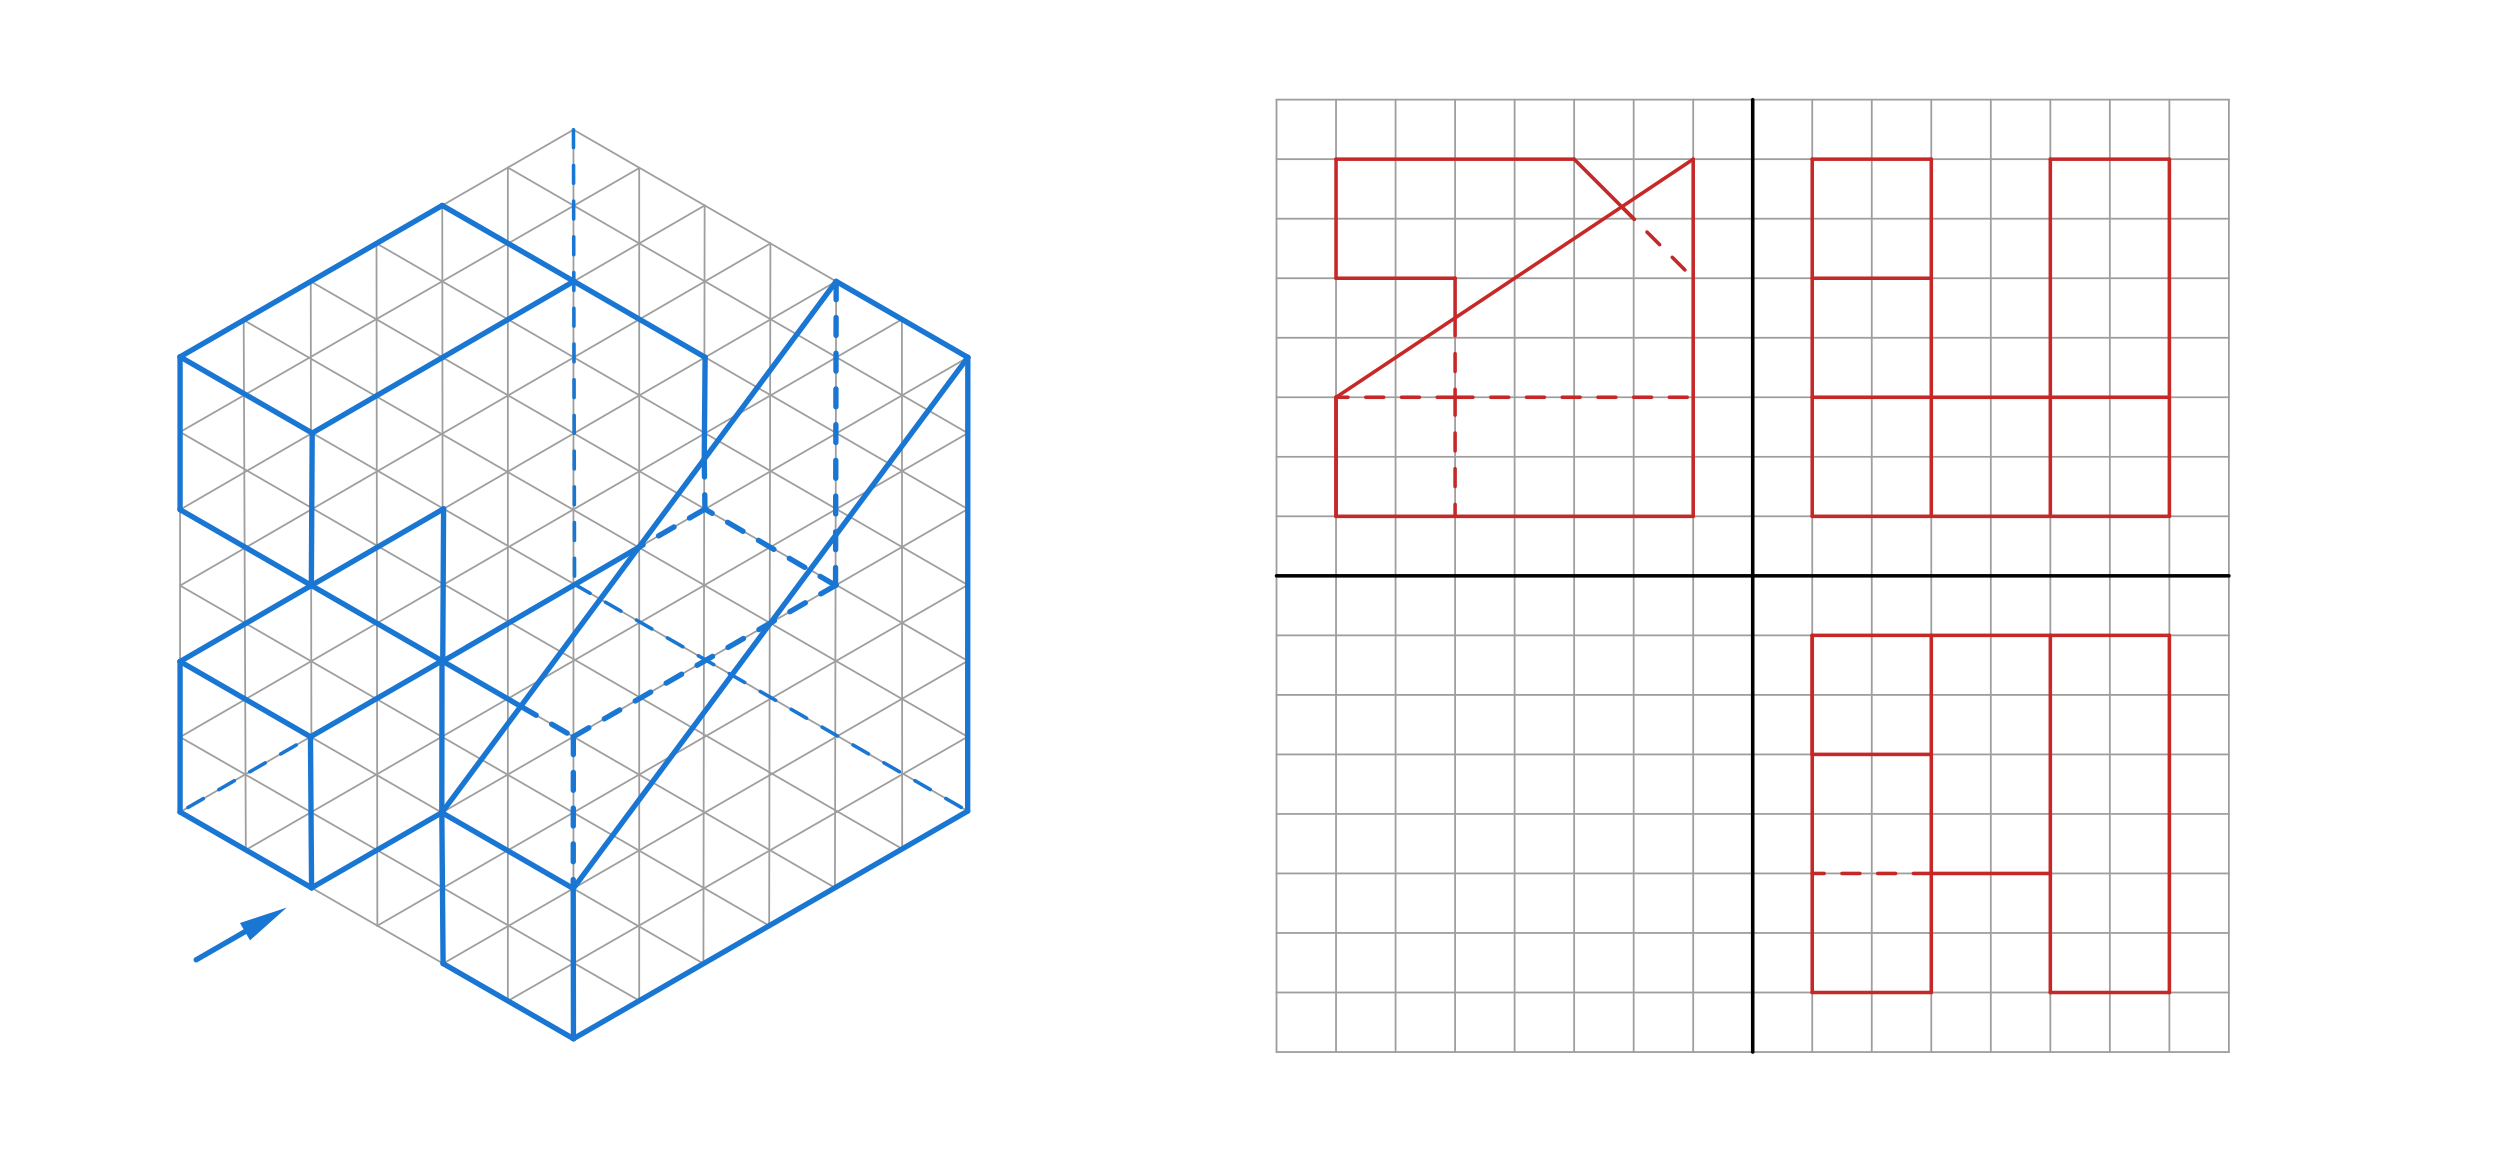 <svg xmlns="http://www.w3.org/2000/svg" class="svg--816" height="100%" preserveAspectRatio="xMidYMid meet" viewBox="0 0 1400 650" width="100%"><defs><marker id="marker-arrow" markerHeight="16" markerUnits="userSpaceOnUse" markerWidth="24" orient="auto-start-reverse" refX="24" refY="4" viewBox="0 0 24 8"><path d="M 0 0 L 24 4 L 0 8 z" stroke="inherit"></path></marker></defs><g class="aux-layer--949"></g><g class="main-layer--75a"><g class="element--733"><line stroke="#1976D2" stroke-dasharray="none" stroke-linecap="round" stroke-width="3" x1="109.867" x2="137.175" y1="537.5" y2="521.733"></line><path d="M160.558,508.233 l27,5.625 l0,-11.25 z" fill="#1976D2" stroke="#1976D2" stroke-width="0" transform="rotate(150, 160.558, 508.233)"></path></g><g class="element--733"><line stroke="#9E9E9E" stroke-dasharray="none" stroke-linecap="round" stroke-width="1" x1="100.837" x2="100.837" y1="199.825" y2="454.738"></line></g><g class="element--733"><line stroke="#9E9E9E" stroke-dasharray="none" stroke-linecap="round" stroke-width="1" x1="136.468" x2="137.66" y1="179.254" y2="475.998"></line></g><g class="element--733"><line stroke="#9E9E9E" stroke-dasharray="none" stroke-linecap="round" stroke-width="1" x1="174.019" x2="174.483" y1="157.574" y2="497.258"></line></g><g class="element--733"><line stroke="#9E9E9E" stroke-dasharray="none" stroke-linecap="round" stroke-width="1" x1="210.842" x2="211.307" y1="136.314" y2="518.518"></line></g><g class="element--733"><line stroke="#9E9E9E" stroke-dasharray="none" stroke-linecap="round" stroke-width="1" x1="247.665" x2="248.13" y1="115.054" y2="539.777"></line></g><g class="element--733"><line stroke="#9E9E9E" stroke-dasharray="none" stroke-linecap="round" stroke-width="1" x1="284.405" x2="284.405" y1="93.842" y2="560.713"></line></g><g class="element--733"><line stroke="#9E9E9E" stroke-dasharray="none" stroke-linecap="round" stroke-width="1" x1="321.133" x2="321.133" y1="72.637" y2="581.668"></line></g><g class="element--733"><line stroke="#9E9E9E" stroke-dasharray="none" stroke-linecap="round" stroke-width="1" x1="357.956" x2="357.956" y1="94.135" y2="560.336"></line></g><g class="element--733"><line stroke="#9E9E9E" stroke-dasharray="none" stroke-linecap="round" stroke-width="1" x1="394.602" x2="393.913" y1="115.054" y2="539.648"></line></g><g class="element--733"><line stroke="#9E9E9E" stroke-dasharray="none" stroke-linecap="round" stroke-width="1" x1="431.425" x2="430.737" y1="136.314" y2="518.388"></line></g><g class="element--733"><line stroke="#9E9E9E" stroke-dasharray="none" stroke-linecap="round" stroke-width="1" x1="468.248" x2="467.56" y1="157.574" y2="497.129"></line></g><g class="element--733"><line stroke="#9E9E9E" stroke-dasharray="none" stroke-linecap="round" stroke-width="1" x1="505.071" x2="505.218" y1="178.834" y2="475.386"></line></g><g class="element--733"><line stroke="#9E9E9E" stroke-dasharray="none" stroke-linecap="round" stroke-width="1" x1="541.978" x2="541.894" y1="200.142" y2="454.212"></line></g><g class="element--733"><line stroke="#9E9E9E" stroke-dasharray="none" stroke-linecap="round" stroke-width="1" x1="541.894" x2="321.133" y1="454.212" y2="581.668"></line></g><g class="element--733"><line stroke="#9E9E9E" stroke-dasharray="none" stroke-linecap="round" stroke-width="1" x1="321.133" x2="100.837" y1="581.668" y2="454.738"></line></g><g class="element--733"><line stroke="#9E9E9E" stroke-dasharray="none" stroke-linecap="round" stroke-width="1" x1="100.837" x2="321.133" y1="199.825" y2="72.637"></line></g><g class="element--733"><line stroke="#9E9E9E" stroke-dasharray="none" stroke-linecap="round" stroke-width="1" x1="321.133" x2="541.978" y1="72.637" y2="200.142"></line></g><g class="element--733"><line stroke="#9E9E9E" stroke-dasharray="none" stroke-linecap="round" stroke-width="1" x1="284.405" x2="541.978" y1="93.842" y2="242.565"></line></g><g class="element--733"><line stroke="#9E9E9E" stroke-dasharray="none" stroke-linecap="round" stroke-width="1" x1="247.665" x2="541.978" y1="115.054" y2="285.085"></line></g><g class="element--733"><line stroke="#9E9E9E" stroke-dasharray="none" stroke-linecap="round" stroke-width="1" x1="210.842" x2="541.978" y1="136.314" y2="327.604"></line></g><g class="element--733"><line stroke="#9E9E9E" stroke-dasharray="none" stroke-linecap="round" stroke-width="1" x1="174.019" x2="541.978" y1="157.574" y2="370.124"></line></g><g class="element--733"><line stroke="#9E9E9E" stroke-dasharray="none" stroke-linecap="round" stroke-width="1" x1="136.468" x2="541.894" y1="179.254" y2="412.583"></line></g><g class="element--733"><line stroke="#9E9E9E" stroke-dasharray="none" stroke-linecap="round" stroke-width="1" x1="100.837" x2="541.894" y1="199.825" y2="454.212"></line></g><g class="element--733"><line stroke="#9E9E9E" stroke-dasharray="none" stroke-linecap="round" stroke-width="1" x1="100.837" x2="505.218" y1="241.917" y2="475.386"></line></g><g class="element--733"><line stroke="#9E9E9E" stroke-dasharray="none" stroke-linecap="round" stroke-width="1" x1="100.837" x2="467.56" y1="285.401" y2="497.129"></line></g><g class="element--733"><line stroke="#9E9E9E" stroke-dasharray="none" stroke-linecap="round" stroke-width="1" x1="100.837" x2="430.737" y1="327.921" y2="518.388"></line></g><g class="element--733"><line stroke="#9E9E9E" stroke-dasharray="none" stroke-linecap="round" stroke-width="1" x1="100.837" x2="393.913" y1="370.441" y2="539.648"></line></g><g class="element--733"><line stroke="#9E9E9E" stroke-dasharray="none" stroke-linecap="round" stroke-width="1" x1="100.837" x2="357.956" y1="412.76" y2="560.336"></line></g><g class="element--733"><line stroke="#9E9E9E" stroke-dasharray="none" stroke-linecap="round" stroke-width="1" x1="100.837" x2="357.956" y1="241.917" y2="94.135"></line></g><g class="element--733"><line stroke="#9E9E9E" stroke-dasharray="none" stroke-linecap="round" stroke-width="1" x1="100.837" x2="394.602" y1="285.401" y2="115.054"></line></g><g class="element--733"><line stroke="#9E9E9E" stroke-dasharray="none" stroke-linecap="round" stroke-width="1" x1="100.837" x2="431.425" y1="327.921" y2="136.314"></line></g><g class="element--733"><line stroke="#9E9E9E" stroke-dasharray="none" stroke-linecap="round" stroke-width="1" x1="100.837" x2="468.248" y1="370.441" y2="157.574"></line></g><g class="element--733"><line stroke="#9E9E9E" stroke-dasharray="none" stroke-linecap="round" stroke-width="1" x1="100.837" x2="505.071" y1="412.76" y2="178.834"></line></g><g class="element--733"><line stroke="#9E9E9E" stroke-dasharray="none" stroke-linecap="round" stroke-width="1" x1="100.837" x2="541.978" y1="454.738" y2="200.142"></line></g><g class="element--733"><line stroke="#9E9E9E" stroke-dasharray="none" stroke-linecap="round" stroke-width="1" x1="137.66" x2="541.964" y1="475.955" y2="242.557"></line></g><g class="element--733"><line stroke="#9E9E9E" stroke-dasharray="none" stroke-linecap="round" stroke-width="1" x1="174.483" x2="541.95" y1="497.171" y2="285.069"></line></g><g class="element--733"><line stroke="#9E9E9E" stroke-dasharray="none" stroke-linecap="round" stroke-width="1" x1="211.306" x2="541.936" y1="518.388" y2="327.58"></line></g><g class="element--733"><line stroke="#9E9E9E" stroke-dasharray="none" stroke-linecap="round" stroke-width="1" x1="248.129" x2="541.922" y1="539.605" y2="370.092"></line></g><g class="element--733"><line stroke="#9E9E9E" stroke-dasharray="none" stroke-linecap="round" stroke-width="1" x1="284.405" x2="541.894" y1="560.506" y2="412.583"></line></g><g class="element--733"><line stroke="#1976D2" stroke-dasharray="10" stroke-linecap="round" stroke-width="2" x1="321.133" x2="321.752" y1="72.637" y2="327.241"></line></g><g class="element--733"><line stroke="#1976D2" stroke-dasharray="10" stroke-linecap="round" stroke-width="2" x1="321.752" x2="100.837" y1="327.241" y2="454.738"></line></g><g class="element--733"><line stroke="#1976D2" stroke-dasharray="10" stroke-linecap="round" stroke-width="2" x1="321.752" x2="541.894" y1="327.241" y2="454.212"></line></g><g class="element--733"><line stroke="#9E9E9E" stroke-dasharray="none" stroke-linecap="round" stroke-width="1" x1="714.851" x2="1248.183" y1="589.139" y2="589.139"></line></g><g class="element--733"><line stroke="#9E9E9E" stroke-dasharray="none" stroke-linecap="round" stroke-width="1" x1="714.851" x2="1248.183" y1="555.806" y2="555.806"></line></g><g class="element--733"><line stroke="#9E9E9E" stroke-dasharray="none" stroke-linecap="round" stroke-width="1" x1="714.851" x2="1248.183" y1="522.472" y2="522.472"></line></g><g class="element--733"><line stroke="#9E9E9E" stroke-dasharray="none" stroke-linecap="round" stroke-width="1" x1="714.851" x2="1248.183" y1="489.139" y2="489.139"></line></g><g class="element--733"><line stroke="#9E9E9E" stroke-dasharray="none" stroke-linecap="round" stroke-width="1" x1="714.851" x2="1248.183" y1="455.806" y2="455.806"></line></g><g class="element--733"><line stroke="#9E9E9E" stroke-dasharray="none" stroke-linecap="round" stroke-width="1" x1="714.851" x2="1248.183" y1="422.472" y2="422.472"></line></g><g class="element--733"><line stroke="#9E9E9E" stroke-dasharray="none" stroke-linecap="round" stroke-width="1" x1="714.851" x2="1248.183" y1="389.139" y2="389.139"></line></g><g class="element--733"><line stroke="#9E9E9E" stroke-dasharray="none" stroke-linecap="round" stroke-width="1" x1="714.851" x2="1248.183" y1="355.806" y2="355.806"></line></g><g class="element--733"><line stroke="#9E9E9E" stroke-dasharray="none" stroke-linecap="round" stroke-width="1" x1="714.851" x2="1248.183" y1="322.472" y2="322.472"></line></g><g class="element--733"><line stroke="#9E9E9E" stroke-dasharray="none" stroke-linecap="round" stroke-width="1" x1="714.851" x2="1248.183" y1="289.139" y2="289.139"></line></g><g class="element--733"><line stroke="#9E9E9E" stroke-dasharray="none" stroke-linecap="round" stroke-width="1" x1="714.851" x2="1248.183" y1="255.806" y2="255.806"></line></g><g class="element--733"><line stroke="#9E9E9E" stroke-dasharray="none" stroke-linecap="round" stroke-width="1" x1="714.851" x2="1248.183" y1="222.472" y2="222.472"></line></g><g class="element--733"><line stroke="#9E9E9E" stroke-dasharray="none" stroke-linecap="round" stroke-width="1" x1="714.851" x2="1248.183" y1="189.139" y2="189.139"></line></g><g class="element--733"><line stroke="#9E9E9E" stroke-dasharray="none" stroke-linecap="round" stroke-width="1" x1="714.851" x2="1248.183" y1="155.806" y2="155.806"></line></g><g class="element--733"><line stroke="#9E9E9E" stroke-dasharray="none" stroke-linecap="round" stroke-width="1" x1="714.851" x2="1248.183" y1="122.472" y2="122.472"></line></g><g class="element--733"><line stroke="#9E9E9E" stroke-dasharray="none" stroke-linecap="round" stroke-width="1" x1="714.851" x2="1248.183" y1="89.139" y2="89.139"></line></g><g class="element--733"><line stroke="#9E9E9E" stroke-dasharray="none" stroke-linecap="round" stroke-width="1" x1="714.851" x2="1248.183" y1="55.806" y2="55.806"></line></g><g class="element--733"><line stroke="#9E9E9E" stroke-dasharray="none" stroke-linecap="round" stroke-width="1" x1="748.184" x2="748.184" y1="55.806" y2="589.139"></line></g><g class="element--733"><line stroke="#9E9E9E" stroke-dasharray="none" stroke-linecap="round" stroke-width="1" x1="714.851" x2="714.851" y1="55.806" y2="589.139"></line></g><g class="element--733"><line stroke="#9E9E9E" stroke-dasharray="none" stroke-linecap="round" stroke-width="1" x1="781.518" x2="781.518" y1="55.806" y2="589.139"></line></g><g class="element--733"><line stroke="#9E9E9E" stroke-dasharray="none" stroke-linecap="round" stroke-width="1" x1="814.851" x2="814.851" y1="55.806" y2="589.139"></line></g><g class="element--733"><line stroke="#9E9E9E" stroke-dasharray="none" stroke-linecap="round" stroke-width="1" x1="848.184" x2="848.184" y1="55.806" y2="589.139"></line></g><g class="element--733"><line stroke="#9E9E9E" stroke-dasharray="none" stroke-linecap="round" stroke-width="1" x1="881.518" x2="881.518" y1="55.806" y2="589.139"></line></g><g class="element--733"><line stroke="#9E9E9E" stroke-dasharray="none" stroke-linecap="round" stroke-width="1" x1="914.851" x2="914.851" y1="55.806" y2="589.139"></line></g><g class="element--733"><line stroke="#9E9E9E" stroke-dasharray="none" stroke-linecap="round" stroke-width="1" x1="948.184" x2="948.184" y1="55.806" y2="589.139"></line></g><g class="element--733"><line stroke="#9E9E9E" stroke-dasharray="none" stroke-linecap="round" stroke-width="1" x1="981.517" x2="981.517" y1="55.806" y2="589.139"></line></g><g class="element--733"><line stroke="#9E9E9E" stroke-dasharray="none" stroke-linecap="round" stroke-width="1" x1="1014.85" x2="1014.85" y1="55.806" y2="589.139"></line></g><g class="element--733"><line stroke="#9E9E9E" stroke-dasharray="none" stroke-linecap="round" stroke-width="1" x1="1048.183" x2="1048.183" y1="55.806" y2="589.139"></line></g><g class="element--733"><line stroke="#9E9E9E" stroke-dasharray="none" stroke-linecap="round" stroke-width="1" x1="1081.517" x2="1081.517" y1="55.806" y2="589.139"></line></g><g class="element--733"><line stroke="#9E9E9E" stroke-dasharray="none" stroke-linecap="round" stroke-width="1" x1="1114.85" x2="1114.85" y1="55.806" y2="589.139"></line></g><g class="element--733"><line stroke="#9E9E9E" stroke-dasharray="none" stroke-linecap="round" stroke-width="1" x1="1148.183" x2="1148.183" y1="55.806" y2="589.139"></line></g><g class="element--733"><line stroke="#9E9E9E" stroke-dasharray="none" stroke-linecap="round" stroke-width="1" x1="1181.517" x2="1181.517" y1="55.806" y2="589.139"></line></g><g class="element--733"><line stroke="#9E9E9E" stroke-dasharray="none" stroke-linecap="round" stroke-width="1" x1="1214.85" x2="1214.85" y1="55.806" y2="589.139"></line></g><g class="element--733"><line stroke="#9E9E9E" stroke-dasharray="none" stroke-linecap="round" stroke-width="1" x1="1248.183" x2="1248.183" y1="55.806" y2="589.139"></line></g><g class="element--733"><line stroke="#000000" stroke-dasharray="none" stroke-linecap="round" stroke-width="2" x1="981.517" x2="981.517" y1="55.806" y2="589.139"></line></g><g class="element--733"><line stroke="#000000" stroke-dasharray="none" stroke-linecap="round" stroke-width="2" x1="714.851" x2="1248.183" y1="322.472" y2="322.472"></line></g><g class="element--733"><line stroke="#1976D2" stroke-dasharray="none" stroke-linecap="round" stroke-width="3" x1="100.837" x2="174.483" y1="454.738" y2="497.171"></line></g><g class="element--733"><line stroke="#1976D2" stroke-dasharray="none" stroke-linecap="round" stroke-width="3" x1="174.483" x2="173.855" y1="497.171" y2="412.597"></line></g><g class="element--733"><line stroke="#1976D2" stroke-dasharray="none" stroke-linecap="round" stroke-width="3" x1="173.855" x2="100.837" y1="412.597" y2="370.441"></line></g><g class="element--733"><line stroke="#1976D2" stroke-dasharray="none" stroke-linecap="round" stroke-width="3" x1="100.837" x2="100.837" y1="370.441" y2="454.738"></line></g><g class="element--733"><line stroke="#1976D2" stroke-dasharray="none" stroke-linecap="round" stroke-width="3" x1="173.855" x2="247.515" y1="412.597" y2="370.086"></line></g><g class="element--733"><line stroke="#1976D2" stroke-dasharray="none" stroke-linecap="round" stroke-width="3" x1="247.515" x2="247.422" y1="370.086" y2="455.071"></line></g><g class="element--733"><line stroke="#1976D2" stroke-dasharray="none" stroke-linecap="round" stroke-width="3" x1="247.422" x2="174.483" y1="455.071" y2="497.171"></line></g><g class="element--733"><line stroke="#1976D2" stroke-dasharray="none" stroke-linecap="round" stroke-width="3" x1="247.422" x2="321.007" y1="455.071" y2="497.556"></line></g><g class="element--733"><line stroke="#1976D2" stroke-dasharray="none" stroke-linecap="round" stroke-width="3" x1="321.007" x2="321.133" y1="497.556" y2="581.668"></line></g><g class="element--733"><line stroke="#1976D2" stroke-dasharray="none" stroke-linecap="round" stroke-width="3" x1="321.133" x2="248.129" y1="581.668" y2="539.605"></line></g><g class="element--733"><line stroke="#1976D2" stroke-dasharray="none" stroke-linecap="round" stroke-width="3" x1="248.129" x2="247.422" y1="539.605" y2="455.071"></line></g><g class="element--733"><line stroke="#1976D2" stroke-dasharray="none" stroke-linecap="round" stroke-width="3" x1="321.133" x2="541.894" y1="581.668" y2="454.212"></line></g><g class="element--733"><line stroke="#1976D2" stroke-dasharray="none" stroke-linecap="round" stroke-width="3" x1="541.894" x2="541.978" y1="454.212" y2="200.142"></line></g><g class="element--733"><line stroke="#1976D2" stroke-dasharray="none" stroke-linecap="round" stroke-width="3" x1="541.978" x2="321.007" y1="200.142" y2="497.556"></line></g><g class="element--733"><line stroke="#1976D2" stroke-dasharray="none" stroke-linecap="round" stroke-width="3" x1="247.422" x2="468.248" y1="455.071" y2="157.574"></line></g><g class="element--733"><line stroke="#1976D2" stroke-dasharray="none" stroke-linecap="round" stroke-width="3" x1="468.248" x2="541.978" y1="157.574" y2="200.142"></line></g><g class="element--733"><line stroke="#1976D2" stroke-dasharray="none" stroke-linecap="round" stroke-width="3" x1="247.515" x2="291.608" y1="370.086" y2="395.543"></line></g><g class="element--733"><line stroke="#1976D2" stroke-dasharray="10" stroke-linecap="round" stroke-width="3" x1="291.608" x2="321.077" y1="395.543" y2="412.557"></line></g><g class="element--733"><line stroke="#1976D2" stroke-dasharray="10" stroke-linecap="round" stroke-width="3" x1="321.077" x2="321.007" y1="412.557" y2="497.556"></line></g><g class="element--733"><line stroke="#1976D2" stroke-dasharray="10" stroke-linecap="round" stroke-width="3" x1="321.077" x2="468.313" y1="412.557" y2="327.572"></line></g><g class="element--733"><line stroke="#1976D2" stroke-dasharray="10" stroke-linecap="round" stroke-width="3" x1="467.903" x2="468.248" y1="327.809" y2="157.574"></line></g><g class="element--733"><line stroke="#1976D2" stroke-dasharray="10" stroke-linecap="round" stroke-width="3" x1="467.903" x2="394.779" y1="327.809" y2="285.095"></line></g><g class="element--733"><line stroke="#1976D2" stroke-dasharray="10" stroke-linecap="round" stroke-width="3" x1="394.779" x2="357.713" y1="285.095" y2="306.487"></line></g><g class="element--733"><line stroke="#1976D2" stroke-dasharray="none" stroke-linecap="round" stroke-width="3" x1="357.713" x2="247.944" y1="306.487" y2="370.334"></line></g><g class="element--733"><line stroke="#1976D2" stroke-dasharray="none" stroke-linecap="round" stroke-width="3" x1="247.944" x2="248.411" y1="370.334" y2="284.941"></line></g><g class="element--733"><line stroke="#1976D2" stroke-dasharray="none" stroke-linecap="round" stroke-width="3" x1="248.411" x2="174.355" y1="284.941" y2="327.847"></line></g><g class="element--733"><line stroke="#1976D2" stroke-dasharray="none" stroke-linecap="round" stroke-width="3" x1="174.355" x2="100.837" y1="327.847" y2="285.401"></line></g><g class="element--733"><line stroke="#1976D2" stroke-dasharray="none" stroke-linecap="round" stroke-width="3" x1="100.837" x2="100.837" y1="285.401" y2="199.825"></line></g><g class="element--733"><line stroke="#1976D2" stroke-dasharray="none" stroke-linecap="round" stroke-width="3" x1="100.837" x2="174.824" y1="199.825" y2="242.498"></line></g><g class="element--733"><line stroke="#1976D2" stroke-dasharray="none" stroke-linecap="round" stroke-width="3" x1="174.824" x2="174.355" y1="242.498" y2="327.847"></line></g><g class="element--733"><line stroke="#1976D2" stroke-dasharray="none" stroke-linecap="round" stroke-width="3" x1="100.837" x2="174.355" y1="370.441" y2="327.847"></line></g><g class="element--733"><line stroke="#1976D2" stroke-dasharray="none" stroke-linecap="round" stroke-width="3" x1="174.355" x2="247.944" y1="327.847" y2="370.334"></line></g><g class="element--733"><line stroke="#1976D2" stroke-dasharray="none" stroke-linecap="round" stroke-width="3" x1="174.824" x2="321.34" y1="242.498" y2="157.537"></line></g><g class="element--733"><line stroke="#1976D2" stroke-dasharray="none" stroke-linecap="round" stroke-width="3" x1="321.34" x2="247.665" y1="157.537" y2="115.054"></line></g><g class="element--733"><line stroke="#1976D2" stroke-dasharray="none" stroke-linecap="round" stroke-width="3" x1="247.665" x2="100.837" y1="115.054" y2="199.825"></line></g><g class="element--733"><line stroke="#1976D2" stroke-dasharray="none" stroke-linecap="round" stroke-width="3" x1="321.34" x2="394.861" y1="157.537" y2="200.092"></line></g><g class="element--733"><line stroke="#1976D2" stroke-dasharray="none" stroke-linecap="round" stroke-width="3" x1="394.861" x2="394.372" y1="200.092" y2="257.1"></line></g><g class="element--733"><line stroke="#1976D2" stroke-dasharray="10" stroke-linecap="round" stroke-width="3" x1="394.372" x2="394.779" y1="257.1" y2="285.095"></line></g><g class="element--733"><line stroke="#C62828" stroke-dasharray="none" stroke-linecap="round" stroke-width="2" x1="1014.85" x2="1214.85" y1="289.139" y2="289.139"></line></g><g class="element--733"><line stroke="#C62828" stroke-dasharray="none" stroke-linecap="round" stroke-width="2" x1="1014.85" x2="1014.85" y1="289.139" y2="89.139"></line></g><g class="element--733"><line stroke="#C62828" stroke-dasharray="none" stroke-linecap="round" stroke-width="2" x1="1014.85" x2="1081.517" y1="222.472" y2="222.472"></line></g><g class="element--733"><line stroke="#C62828" stroke-dasharray="none" stroke-linecap="round" stroke-width="2" x1="1081.517" x2="1081.517" y1="222.472" y2="155.806"></line></g><g class="element--733"><line stroke="#C62828" stroke-dasharray="none" stroke-linecap="round" stroke-width="2" x1="1081.517" x2="1014.85" y1="155.806" y2="155.806"></line></g><g class="element--733"><line stroke="#C62828" stroke-dasharray="none" stroke-linecap="round" stroke-width="2" x1="1081.517" x2="1081.517" y1="89.139" y2="155.806"></line></g><g class="element--733"><line stroke="#C62828" stroke-dasharray="none" stroke-linecap="round" stroke-width="2" x1="1148.183" x2="1148.183" y1="89.139" y2="222.472"></line></g><g class="element--733"><line stroke="#C62828" stroke-dasharray="none" stroke-linecap="round" stroke-width="2" x1="1214.85" x2="1214.85" y1="89.139" y2="289.139"></line></g><g class="element--733"><line stroke="#C62828" stroke-dasharray="none" stroke-linecap="round" stroke-width="2" x1="1148.183" x2="1214.85" y1="222.472" y2="222.472"></line></g><g class="element--733"><line stroke="#C62828" stroke-dasharray="none" stroke-linecap="round" stroke-width="2" x1="1148.183" x2="1081.517" y1="222.472" y2="222.472"></line></g><g class="element--733"><line stroke="#C62828" stroke-dasharray="none" stroke-linecap="round" stroke-width="2" x1="1081.517" x2="1081.517" y1="222.472" y2="289.139"></line></g><g class="element--733"><line stroke="#C62828" stroke-dasharray="none" stroke-linecap="round" stroke-width="2" x1="1148.183" x2="1148.183" y1="222.472" y2="289.139"></line></g><g class="element--733"><line stroke="#C62828" stroke-dasharray="none" stroke-linecap="round" stroke-width="2" x1="1081.517" x2="1014.85" y1="89.139" y2="89.139"></line></g><g class="element--733"><line stroke="#C62828" stroke-dasharray="none" stroke-linecap="round" stroke-width="2" x1="1148.183" x2="1214.85" y1="89.139" y2="89.139"></line></g><g class="element--733"><line stroke="#C62828" stroke-dasharray="none" stroke-linecap="round" stroke-width="2" x1="748.184" x2="948.184" y1="289.139" y2="289.139"></line></g><g class="element--733"><line stroke="#C62828" stroke-dasharray="none" stroke-linecap="round" stroke-width="2" x1="948.184" x2="948.184" y1="289.139" y2="89.139"></line></g><g class="element--733"><line stroke="#C62828" stroke-dasharray="none" stroke-linecap="round" stroke-width="2" x1="948.184" x2="748.184" y1="89.139" y2="222.472"></line></g><g class="element--733"><line stroke="#C62828" stroke-dasharray="none" stroke-linecap="round" stroke-width="2" x1="748.184" x2="748.184" y1="222.472" y2="289.139"></line></g><g class="element--733"><line stroke="#C62828" stroke-dasharray="none" stroke-linecap="round" stroke-width="2" x1="881.518" x2="748.184" y1="89.139" y2="89.139"></line></g><g class="element--733"><line stroke="#C62828" stroke-dasharray="none" stroke-linecap="round" stroke-width="2" x1="748.184" x2="814.851" y1="155.806" y2="155.806"></line></g><g class="element--733"><line stroke="#C62828" stroke-dasharray="none" stroke-linecap="round" stroke-width="2" x1="814.851" x2="814.851" y1="155.806" y2="178.028"></line></g><g class="element--733"><line stroke="#C62828" stroke-dasharray="none" stroke-linecap="round" stroke-width="2" x1="748.184" x2="748.184" y1="222.472" y2="289.139"></line></g><g class="element--733"><line stroke="#C62828" stroke-dasharray="none" stroke-linecap="round" stroke-width="2" x1="748.184" x2="748.184" y1="155.806" y2="89.139"></line></g><g class="element--733"><line stroke="#C62828" stroke-dasharray="10" stroke-linecap="round" stroke-width="2" x1="908.184" x2="948.184" y1="115.805" y2="155.806"></line></g><g class="element--733"><line stroke="#C62828" stroke-dasharray="none" stroke-linecap="round" stroke-width="2" x1="881.518" x2="914.851" y1="89.139" y2="122.472"></line></g><g class="element--733"><line stroke="#C62828" stroke-dasharray="10" stroke-linecap="round" stroke-width="2" x1="814.851" x2="814.851" y1="178.028" y2="222.472"></line></g><g class="element--733"><line stroke="#C62828" stroke-dasharray="10" stroke-linecap="round" stroke-width="2" x1="814.851" x2="748.184" y1="222.472" y2="222.472"></line></g><g class="element--733"><line stroke="#C62828" stroke-dasharray="10" stroke-linecap="round" stroke-width="2" x1="814.851" x2="948.184" y1="222.472" y2="222.472"></line></g><g class="element--733"><line stroke="#C62828" stroke-dasharray="10" stroke-linecap="round" stroke-width="2" x1="814.851" x2="814.851" y1="222.472" y2="289.139"></line></g><g class="element--733"><line stroke="#C62828" stroke-dasharray="none" stroke-linecap="round" stroke-width="2" x1="1014.85" x2="1214.85" y1="355.806" y2="355.806"></line></g><g class="element--733"><line stroke="#C62828" stroke-dasharray="none" stroke-linecap="round" stroke-width="2" x1="1214.85" x2="1214.85" y1="355.806" y2="555.806"></line></g><g class="element--733"><line stroke="#C62828" stroke-dasharray="none" stroke-linecap="round" stroke-width="2" x1="1214.85" x2="1148.183" y1="555.806" y2="555.806"></line></g><g class="element--733"><line stroke="#C62828" stroke-dasharray="none" stroke-linecap="round" stroke-width="2" x1="1148.183" x2="1148.183" y1="555.806" y2="355.806"></line></g><g class="element--733"><line stroke="#C62828" stroke-dasharray="none" stroke-linecap="round" stroke-width="2" x1="1081.517" x2="1081.517" y1="355.806" y2="422.472"></line></g><g class="element--733"><line stroke="#C62828" stroke-dasharray="none" stroke-linecap="round" stroke-width="2" x1="1081.517" x2="1014.85" y1="422.472" y2="422.472"></line></g><g class="element--733"><line stroke="#C62828" stroke-dasharray="none" stroke-linecap="round" stroke-width="2" x1="1014.85" x2="1014.85" y1="422.472" y2="355.806"></line></g><g class="element--733"><line stroke="#C62828" stroke-dasharray="none" stroke-linecap="round" stroke-width="2" x1="1014.85" x2="1014.85" y1="355.806" y2="555.806"></line></g><g class="element--733"><line stroke="#C62828" stroke-dasharray="none" stroke-linecap="round" stroke-width="2" x1="1014.85" x2="1081.517" y1="555.806" y2="555.806"></line></g><g class="element--733"><line stroke="#C62828" stroke-dasharray="none" stroke-linecap="round" stroke-width="2" x1="1081.517" x2="1081.517" y1="555.806" y2="422.472"></line></g><g class="element--733"><line stroke="#C62828" stroke-dasharray="none" stroke-linecap="round" stroke-width="2" x1="1081.517" x2="1148.183" y1="489.139" y2="489.139"></line></g><g class="element--733"><line stroke="#C62828" stroke-dasharray="10" stroke-linecap="round" stroke-width="2" x1="1081.517" x2="1014.85" y1="489.139" y2="489.139"></line></g></g><g class="snaps-layer--ac6"></g><g class="temp-layer--52d"></g></svg>